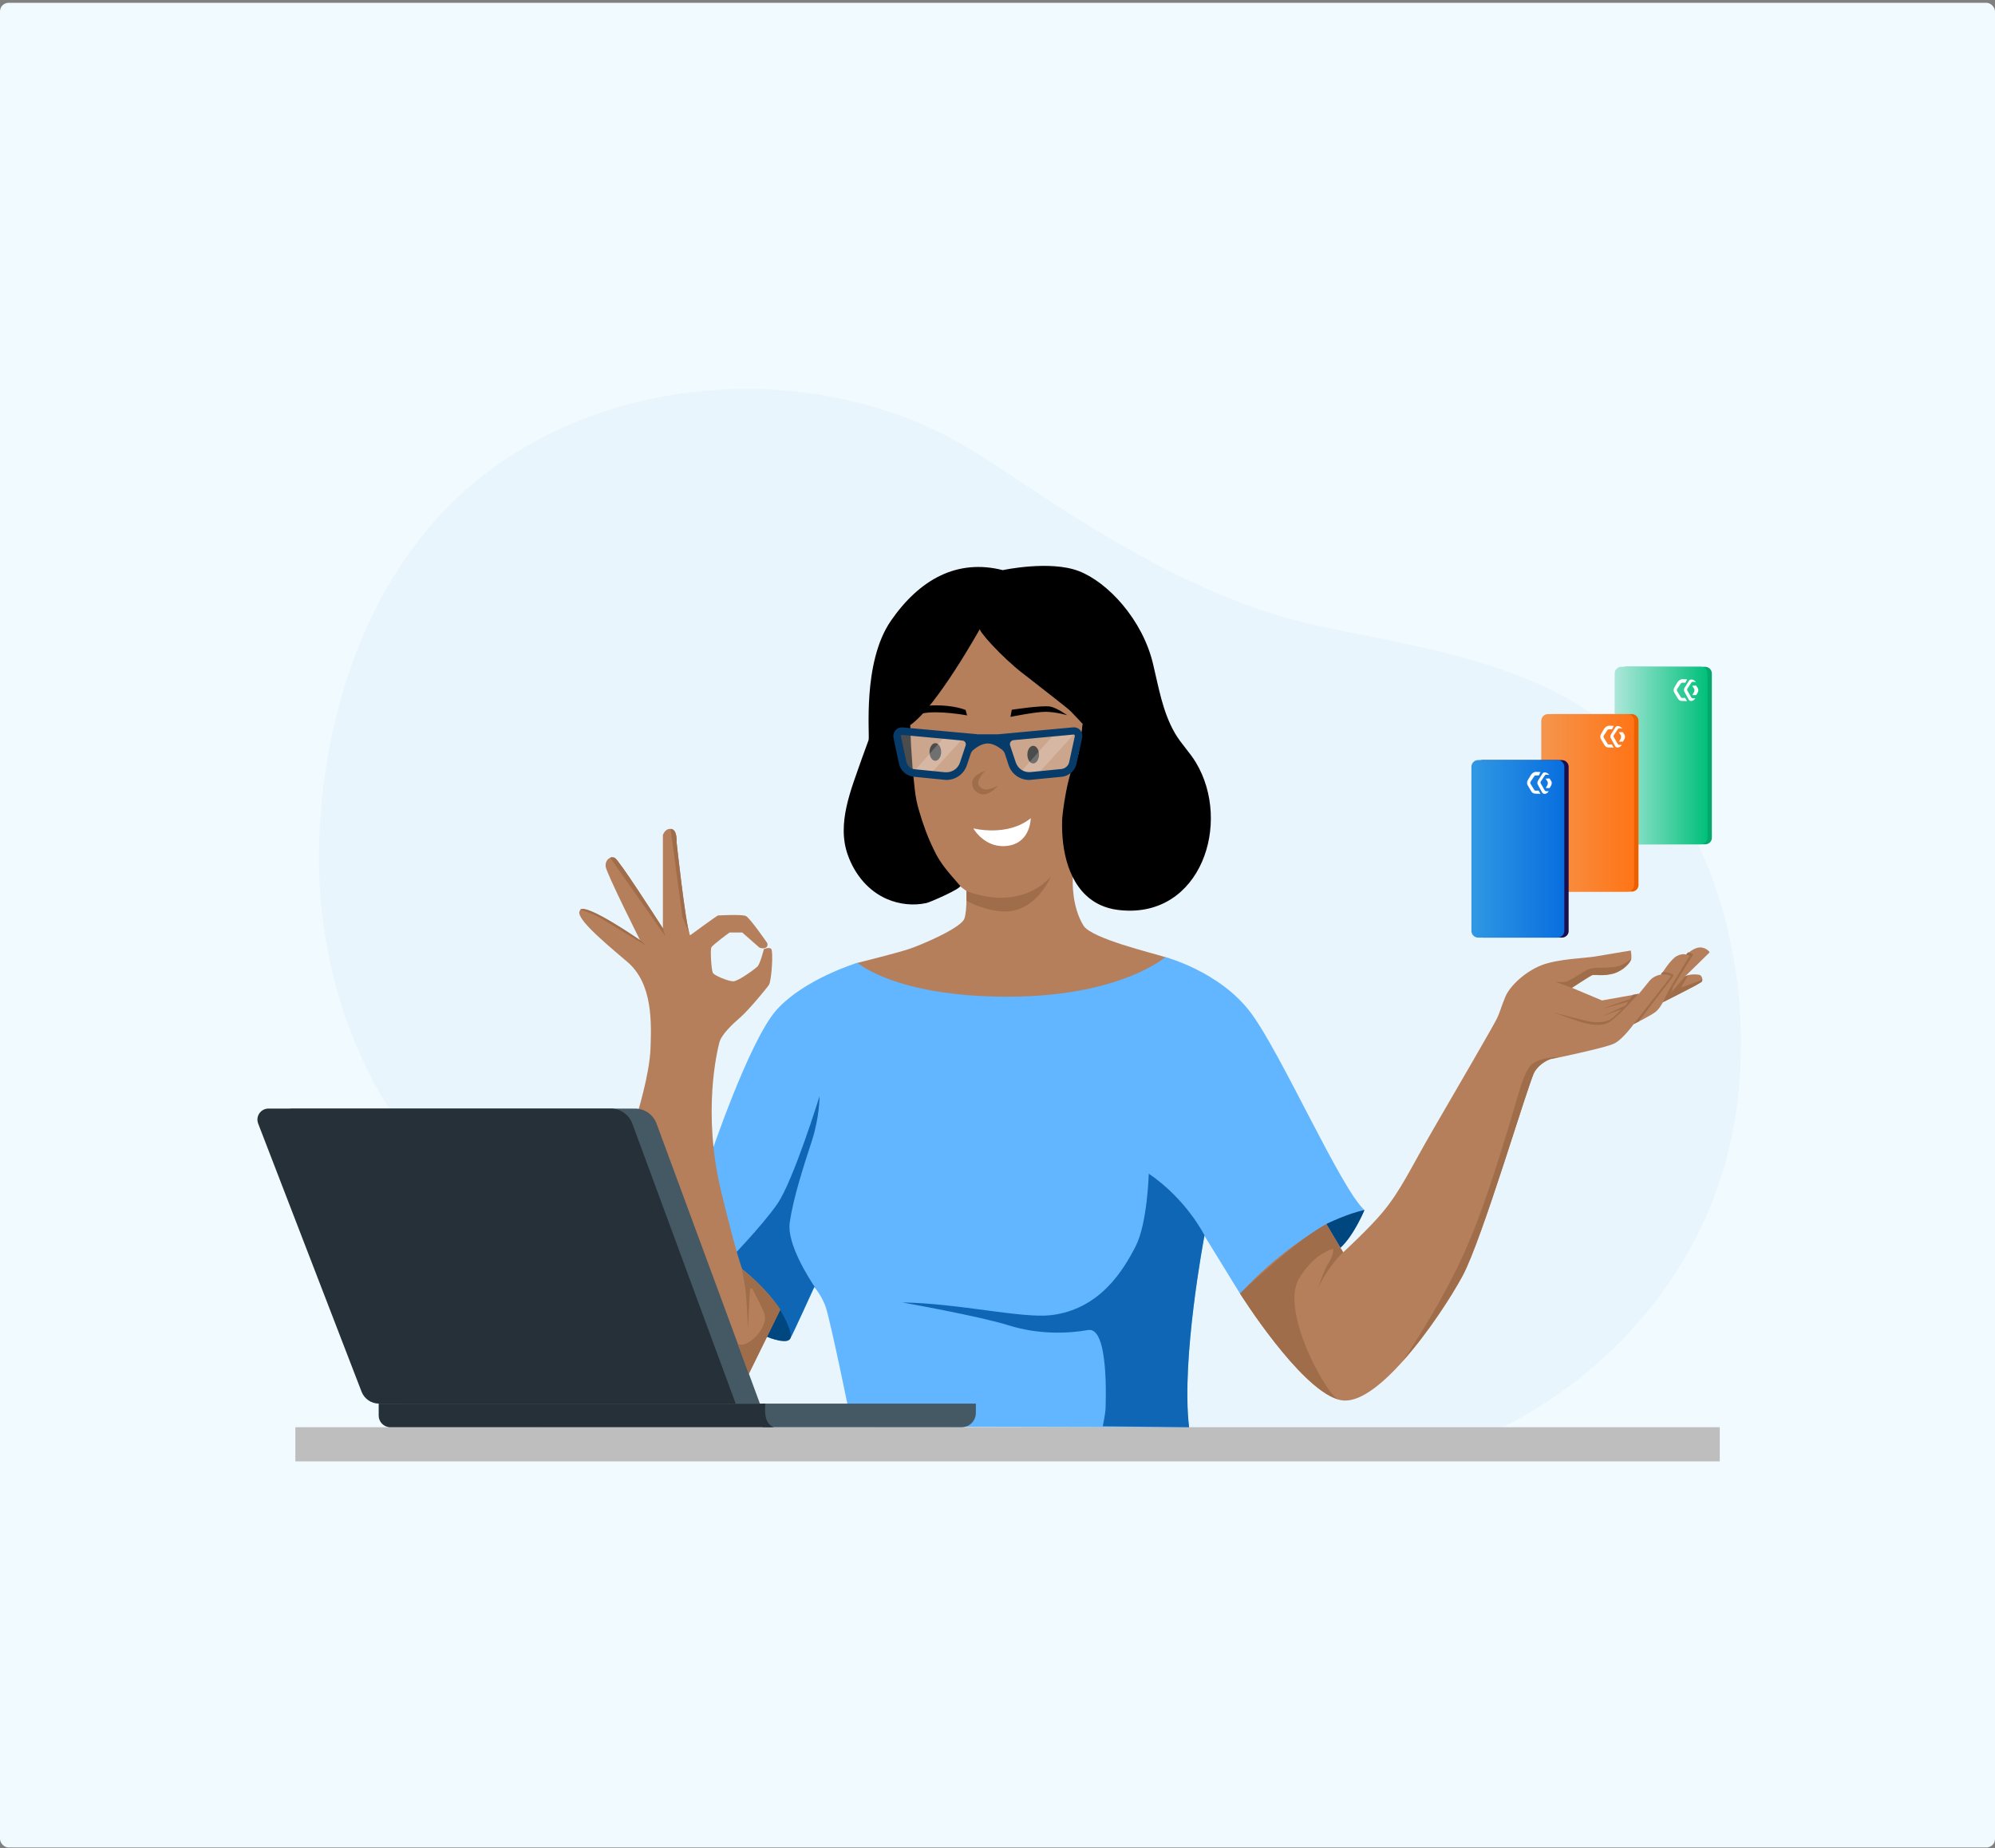 <svg width="313" height="290" viewBox="0 0 313 290" fill="none" xmlns="http://www.w3.org/2000/svg">
<rect x="0" y="0" width="313" height="290" fill="#808080" stroke="none"/>
<rect y="0.441" width="313" height="289.441" rx="1.346" fill="#F0FAFF"/>
<path d="M62.681 176.239C62.681 176.239 48.988 159.248 50.107 131.332C50.814 113.369 56.438 94.759 68.659 81.213C87.093 60.836 119.309 55.888 144.133 66.342C151.554 69.463 158.003 74.263 164.717 78.622C177.674 87.043 191.956 95.083 207.239 98.292C219.577 100.884 232.387 102.798 243.783 108.452C267.812 120.407 276.382 151.444 272.082 176.327C268.313 198.148 252.882 216.493 232.77 225.327C231.651 225.828 230.502 226.299 229.383 226.741H86.328L62.681 176.239Z" fill="#E5F2FA" fill-opacity="0.6"/>
<path d="M142.63 113.808C142.63 113.808 142.719 122.672 144.456 129.563C146.223 136.424 151.612 139.781 151.612 139.781C151.612 139.781 151.759 142.667 151.317 144.109C150.875 145.552 144.603 148.261 142.512 148.939C140.422 149.616 134.503 151.088 134.503 151.088C134.503 151.088 140.952 160.747 157.324 160.511C173.697 160.246 186.919 152.178 186.919 152.178C186.919 152.178 184.77 150.823 182.797 150.176C180.824 149.528 171.224 147.26 169.987 145.228C168.102 142.166 168.308 138.073 168.308 138.073L167.867 125.617L169.84 113.602C169.84 113.602 168.897 111.364 166.6 109.98C164.304 108.596 156.677 103.62 153.909 98.172C153.879 98.172 147.872 109.774 142.63 113.808Z" fill="#B57F5B"/>
<path d="M214.074 189.871C214.074 189.871 212.454 193.964 209.421 196.614C206.388 199.264 198.201 203.092 198.201 203.092L194.55 202.975L188.955 193.875C188.955 193.875 185.245 213.281 186.54 223.97L133.682 223.853C133.682 223.853 130.237 206.803 129.471 204.859C129.177 204.123 128.853 203.505 128.558 203.063C128.558 203.063 128.558 203.063 128.558 203.033C128.558 203.033 128.558 203.033 128.529 203.004C128.352 202.71 128.175 202.503 128.058 202.327C128.058 202.327 128.058 202.327 128.058 202.297C127.881 202.062 127.763 201.944 127.763 201.944C127.763 201.944 124.318 209.541 123.994 210.012C123.729 210.395 122.021 210.513 120.342 209.747C119.96 209.571 119.577 209.365 119.223 209.07C117.25 207.568 108.151 185.718 108.151 185.718L111.243 181.979C111.243 181.979 117.486 163.309 121.844 158.45C126.202 153.592 134.536 151.059 134.536 151.059C134.536 151.059 140.455 156.389 158.094 156.389C175.733 156.389 182.83 150.176 182.83 150.176C182.83 150.176 191.37 152.414 196.229 158.892C201.058 165.341 210.363 186.543 214.074 189.871Z" fill="#62B5FF"/>
<path d="M128.051 202.27C127.874 202.034 127.756 201.916 127.756 201.916C127.756 201.916 124.311 209.514 123.987 209.985C123.722 210.368 122.014 210.485 120.335 209.72L114.151 197.912C114.151 197.912 119.422 192.552 121.955 188.901C124.487 185.249 128.581 171.998 128.581 171.998C128.581 171.998 128.581 175.267 127.403 178.918C126.225 182.57 124.458 187.841 123.898 191.875C123.457 195.114 126.755 200.356 128.051 202.27Z" fill="#0F66B5"/>
<path d="M122.405 205.537L117.046 216.432L99.907 175.03C99.907 175.03 101.91 168.64 102.057 164.546C102.204 160.453 102.44 154.299 98.376 150.883C94.312 147.438 89.984 143.786 91.044 142.785C92.104 141.784 100.202 147.408 100.437 147.555C100.437 147.555 95.137 137.013 95.019 135.953C94.96 135.276 95.284 134.775 95.726 134.599C95.962 134.51 96.227 134.51 96.462 134.628C97.11 134.952 102.97 144.081 103.883 145.494L104.001 145.671V131.036C104.001 131.036 104.325 129.975 105.208 130.064C105.237 130.064 105.267 130.064 105.326 130.064C106.298 130.241 106.15 132.125 106.15 132.125C106.15 132.125 107.505 144.787 108.212 146.643L108.27 146.76C108.27 146.76 112.511 143.639 112.658 143.639C112.805 143.639 116.369 143.433 117.016 143.727C117.664 144.022 120.373 147.968 120.373 147.968C120.373 147.968 120.58 148.468 120.138 148.704C119.667 148.939 119.137 148.674 119.137 148.674L116.457 146.319H114.454C114.454 146.319 111.745 148.292 111.598 148.674C111.421 149.057 111.598 152.267 111.863 152.679C112.128 153.091 114.278 153.975 115.043 153.975C115.809 153.975 118.43 152.061 118.842 151.649C119.254 151.266 119.843 148.939 119.843 148.939C119.843 148.939 120.55 148.586 120.962 148.851C121.375 149.116 121.051 153.945 120.638 154.534C120.226 155.153 117.429 158.51 116.221 159.57C114.985 160.63 113.188 162.308 112.864 163.575C112.54 164.841 110.155 174.5 113.129 186.897C115.603 197.115 116.457 199.147 116.457 199.147C116.457 199.147 120.226 202.033 122.405 205.537Z" fill="#B57F5B"/>
<path d="M269.817 223.941H46.34V229.301H269.817V223.941Z" fill="#BEBEBE"/>
<path d="M119.222 220.232H63.242C62.035 220.232 60.975 219.496 60.533 218.377L44.307 176.297C43.866 175.149 44.72 173.941 45.927 173.941H99.639C101.141 173.941 102.466 174.884 102.996 176.268L119.222 220.232Z" fill="#455964"/>
<path d="M115.42 220.232H59.44C58.233 220.232 57.172 219.496 56.731 218.377L40.505 176.297C40.063 175.149 40.917 173.941 42.125 173.941H95.837C97.339 173.941 98.664 174.884 99.194 176.268L115.42 220.232Z" fill="#263039"/>
<path d="M119.626 223.943H150.84C152.106 223.943 153.108 222.942 153.108 221.675V220.232H119.626V223.943Z" fill="#455964"/>
<path d="M121.43 223.943H61.239C60.238 223.943 59.413 223.118 59.413 222.117V220.232H120.075C119.869 222.323 120.311 223.56 121.43 223.943Z" fill="#263039"/>
<path d="M264.334 153.237C265.041 152.766 266.366 152.883 266.661 152.972C266.985 153.06 267.22 153.708 267.014 154.032C266.808 154.326 260.889 157.271 260.889 157.271C260.889 157.271 260.388 158.272 259.711 158.802C259.063 159.303 256.295 160.716 256.295 160.716C256.295 160.716 254.587 163.102 253.233 163.749C252.231 164.25 247.196 165.369 244.693 165.899C243.839 166.076 243.279 166.193 243.279 166.193C243.279 166.193 241.66 166.694 240.747 168.225C239.834 169.757 232.56 194.522 229.439 200.264C227.702 203.474 224.021 209.186 220.075 213.603C216.953 217.078 213.685 219.758 211.064 219.758C210.681 219.758 210.298 219.699 209.886 219.581C203.82 217.726 194.573 203.002 194.573 203.002C194.573 203.002 194.573 203.002 194.603 202.973C200.05 196.848 206.499 193.02 207.854 192.254C207.942 192.195 208.031 192.166 208.119 192.107L210.328 195.817L210.74 196.495C210.74 196.495 214.804 192.755 216.836 190.311C219.751 186.865 221.37 183.214 224.757 177.383C228.143 171.553 234.357 160.864 234.828 159.862C235.329 158.861 235.476 158.066 236.183 156.388C236.889 154.709 239.245 152.471 241.866 151.44C244.487 150.439 248.698 150.351 250.229 150.086C251.76 149.821 255.853 149.144 255.853 149.144C255.853 149.144 256.001 149.88 255.942 150.439C255.883 150.999 254.705 152.324 253.144 152.766C251.584 153.207 250.141 152.913 249.846 153.001C249.552 153.09 246.636 155.004 246.636 155.004L246.931 155.121L251.348 156.977L257.12 155.946C257.12 155.946 258.15 154.709 258.828 153.855C259.534 153.031 260.624 152.913 260.624 152.913C260.624 152.913 262.126 150.469 263.098 149.998C264.04 149.526 264.57 149.791 264.57 149.791C264.57 149.791 265.601 148.761 266.572 148.672C267.544 148.555 268.221 149.32 268.221 149.438C268.162 149.526 264.334 153.237 264.334 153.237Z" fill="#B57F5B"/>
<path d="M145.754 110.718C145.754 110.718 148.905 110.423 151.496 111.395L151.732 112.249C151.732 112.249 147.079 111.395 144.694 111.954L145.754 110.718Z" fill="black"/>
<path d="M158.535 112.484C158.535 112.484 162.569 111.66 164.13 111.689C165.72 111.719 167.428 112.219 167.428 112.219C167.428 112.219 165.838 111.071 164.778 110.865C163.541 110.629 158.741 111.365 158.741 111.365L158.535 112.484Z" fill="black"/>
<path d="M146.748 119.373C147.252 119.373 147.661 118.754 147.661 117.989C147.661 117.225 147.252 116.605 146.748 116.605C146.244 116.605 145.835 117.225 145.835 117.989C145.835 118.754 146.244 119.373 146.748 119.373Z" fill="black"/>
<path d="M162.098 119.788C162.603 119.788 163.011 119.168 163.011 118.404C163.011 117.639 162.603 117.02 162.098 117.02C161.594 117.02 161.186 117.639 161.186 118.404C161.186 119.168 161.594 119.788 162.098 119.788Z" fill="black"/>
<path d="M152.703 129.975C152.703 129.975 158.033 131.359 161.714 128.385C161.714 128.385 161.714 132.095 158.298 132.684C154.588 133.332 152.703 129.975 152.703 129.975Z" fill="white"/>
<path d="M150.611 138.957L150.64 138.986C150.964 139.369 145.84 141.607 145.34 141.695C143.278 142.137 141.129 141.901 139.185 141.077C136.24 139.811 134.15 137.249 133.06 134.275C131.175 129.21 133.59 123.762 135.239 118.962C135.563 118.02 135.946 117.077 136.27 116.135C136.505 115.458 135.239 103.974 139.774 97.407C144.309 90.84 150.228 87.66 157.325 89.456C157.325 89.456 164.716 87.866 169.251 89.603C173.786 91.341 179.263 97.201 180.912 104.209C181.796 107.89 182.414 111.748 184.358 115.075C185.3 116.695 186.654 118.02 187.626 119.639C193.31 129.092 188.421 144.081 175.788 142.814C175.612 142.785 175.464 142.785 175.288 142.755C174.375 142.638 173.433 142.373 172.608 141.99C168.014 139.84 166.66 134.275 166.63 129.651C166.63 129.121 166.63 128.562 166.689 128.032C166.689 128.032 167.337 121.347 169.222 118.226L169.84 113.573C169.84 113.573 168.633 112.248 168.014 111.63C167.396 111.011 163.538 108.067 160.564 105.74C157.06 103.031 153.261 98.732 153.762 98.644C153.762 98.644 146.989 110.864 142.807 113.779L142.925 116.812L143.19 120.699L143.514 123.791C143.632 124.969 143.867 126.147 144.221 127.296C144.81 129.328 145.546 131.359 146.488 133.273C147.548 135.6 149.05 137.131 150.611 138.957Z" fill="black"/>
<path opacity="0.3" d="M141.631 114.691C141.631 114.691 140.894 115.074 140.953 115.693C141.012 116.34 142.161 120.581 142.161 120.581C142.161 120.581 143.162 121.405 143.368 121.405C143.574 121.405 148.992 121.67 148.992 121.67C148.992 121.67 150.848 120.728 151.201 120.021C151.525 119.315 152.497 116.782 152.497 116.782L151.23 115.869L141.631 114.691Z" fill="white"/>
<path opacity="0.3" d="M168.281 114.691C168.281 114.691 169.017 115.074 168.958 115.693C168.9 116.311 167.751 120.581 167.751 120.581C167.751 120.581 166.75 121.405 166.544 121.405C166.338 121.405 160.919 121.67 160.919 121.67C160.919 121.67 159.064 120.728 158.711 120.021C158.387 119.315 157.415 116.782 157.415 116.782L158.681 115.869L168.281 114.691Z" fill="white"/>
<path opacity="0.2" d="M148.198 115.605L143.516 120.906L146.225 121.171L151.055 115.87L148.198 115.605Z" fill="white"/>
<path opacity="0.2" d="M165.039 115.605L160.092 121.2L163.066 121.171L168.425 115.281L165.039 115.605Z" fill="white"/>
<path d="M169.401 114.485C169.107 114.191 168.695 114.073 168.282 114.132L156.798 115.192C156.68 115.192 156.562 115.221 156.474 115.221H153.5C153.382 115.221 153.264 115.221 153.176 115.192L141.632 114.132C141.161 114.102 140.72 114.279 140.425 114.662C140.189 114.986 140.101 115.398 140.189 115.81L141.043 119.815C141.279 120.934 142.221 121.759 143.34 121.877L148.111 122.348C148.229 122.348 148.346 122.377 148.464 122.377C149.937 122.377 151.232 121.464 151.703 120.051L152.292 118.284C152.381 118.048 152.499 117.842 152.675 117.695C153.205 117.253 153.941 116.753 154.766 116.664C155.679 116.576 156.562 117.136 157.181 117.607C157.387 117.783 157.563 117.989 157.652 118.255L158.241 120.051C158.712 121.464 160.008 122.377 161.48 122.377C161.598 122.377 161.716 122.377 161.833 122.348L166.604 121.877C167.723 121.759 168.665 120.934 168.901 119.815L169.784 115.752C169.873 115.28 169.725 114.809 169.401 114.485ZM151.497 116.988L150.614 119.639C150.29 120.64 149.318 121.258 148.258 121.17L143.488 120.699C142.869 120.64 142.369 120.169 142.221 119.58L141.338 115.516C141.308 115.428 141.367 115.398 141.367 115.369C141.397 115.339 141.426 115.31 141.485 115.31C141.485 115.31 141.485 115.31 141.515 115.31L150.938 116.193C151.38 116.193 151.615 116.605 151.497 116.988ZM168.636 115.486L167.752 119.55C167.635 120.169 167.104 120.61 166.486 120.669L161.716 121.14C160.655 121.258 159.684 120.61 159.36 119.609L158.476 116.959C158.359 116.576 158.594 116.193 159.006 116.134L168.43 115.251C168.518 115.251 168.547 115.28 168.577 115.31C168.606 115.369 168.636 115.428 168.636 115.486Z" fill="#073C6A"/>
<path d="M154.822 120.906C154.822 120.906 154.263 120.965 153.585 122.349C153.114 123.321 154.174 123.998 154.999 123.851C155.823 123.704 156.589 123.233 156.589 123.233C156.589 123.233 155.264 124.97 153.85 124.587C152.437 124.204 151.377 121.79 154.822 120.906Z" fill="#A06D4A"/>
<path d="M151.641 139.783C151.641 139.783 159.444 143.316 164.863 137.574C164.863 137.574 162.595 143.022 157.707 143.022C154.615 143.022 151.641 141.343 151.641 141.343V139.783Z" fill="#A06D4A"/>
<path d="M122.402 205.537C122.402 205.537 124.464 208.894 123.992 210.013C123.521 211.103 120.341 209.748 120.341 209.748L122.402 205.537Z" fill="#00467F"/>
<path d="M186.564 223.941L173.018 223.794C173.018 223.794 173.46 221.644 173.46 220.908C173.46 220.202 174.019 208.128 170.721 208.688C167.423 209.277 162.829 209.394 158.235 207.951C153.671 206.509 141.539 204.359 141.539 204.359C150.461 204.506 160.326 206.891 164.861 206.361C172.606 205.478 176.316 199.176 178.171 195.554C180.027 191.932 180.233 184.158 180.233 184.158C186.181 188.192 188.979 193.846 188.979 193.846C188.979 193.846 185.268 213.281 186.564 223.941Z" fill="#0F66B5"/>
<path d="M208.094 192.048C208.094 192.048 211.509 190.37 214.071 189.869C214.071 189.869 212.393 193.933 210.302 195.788L208.094 192.048Z" fill="#00467F"/>
<path d="M210.301 195.761C210.184 195.761 206.768 195.732 203.823 200.59C200.849 205.538 207.769 218.259 209.86 219.525C203.794 217.67 194.547 202.946 194.547 202.946C194.547 202.946 194.547 202.946 194.576 202.917C195.048 202.446 202.704 195.143 207.828 192.198C207.916 192.139 208.004 192.11 208.093 192.051L210.301 195.761Z" fill="#A06D4A"/>
<path d="M210.711 196.468C210.711 196.468 208.237 198.883 206.795 202.152C206.795 202.152 207.59 199.501 208.503 198.058C209.415 196.616 209.121 195.791 209.121 195.791H210.299L210.711 196.468Z" fill="#A06D4A"/>
<path d="M255.915 150.412C255.856 150.972 254.678 152.297 253.117 152.738C251.557 153.18 250.114 152.886 249.819 152.974C249.525 153.062 246.609 154.976 246.609 154.976L246.904 155.094L244.636 154.27L244.047 154.034C244.047 154.034 244.931 154.181 245.667 154.034C246.374 153.887 248.258 152.532 249.112 152.12C249.966 151.737 251.468 151.914 253.176 151.737C254.884 151.531 255.915 150.412 255.915 150.412Z" fill="#A06D4A"/>
<path d="M257.09 155.918C257.09 155.918 253.557 159.893 252.32 160.482C251.083 161.071 249.581 160.777 248.462 160.482C247.343 160.188 243.574 158.804 243.574 158.804C243.574 158.804 248.374 160.099 249.493 160.306C250.612 160.512 251.819 160.335 252.438 160.07C253.056 159.805 254.411 158.362 254.411 158.362L251.407 159.452L255.059 157.744L255.412 157.184C255.412 157.184 252.084 158.127 251.584 158.244C251.083 158.333 255.677 156.772 255.677 156.772L256.207 156.095L257.09 155.918Z" fill="#A06D4A"/>
<path d="M264.339 153.238L264.869 153.002L263.75 154.945C263.75 154.945 264.78 154.563 265.634 154.268C266.488 153.974 267.077 153.679 267.077 153.679L267.018 154.003L265.958 154.651L260.923 157.242L264.339 153.238Z" fill="#A06D4A"/>
<path d="M260.567 152.885C260.567 152.885 261.657 152.885 261.863 153.003C262.069 153.121 262.157 153.15 262.157 153.15L261.686 153.798L256.327 160.659L257.092 160.276L262.275 153.503L262.599 153.003C262.599 153.003 261.833 152.384 260.803 152.561L260.567 152.885Z" fill="#A06D4A"/>
<path d="M264.515 149.765L265.104 149.942C265.104 149.942 262.454 154.241 261.983 155.095C261.512 155.949 260.923 157.216 260.923 157.216L261.688 156.568L262.307 155.567L262.454 154.889L265.664 149.736L264.869 149.412L264.515 149.765Z" fill="#A06D4A"/>
<path d="M244.696 165.842C243.842 166.018 243.283 166.136 243.283 166.136C243.283 166.136 241.663 166.637 240.75 168.168C239.837 169.699 232.564 194.464 229.442 200.207C227.705 203.416 224.024 209.129 220.078 213.546C220.225 213.34 224.819 206.656 228.618 198.94C232.476 191.107 235.155 181.684 236.716 176.737C238.247 171.79 238.983 168.168 240.338 166.99C241.663 165.871 244.578 165.842 244.696 165.842Z" fill="#A06D4A"/>
<path d="M116.391 199.205C116.391 199.205 116.95 201.708 117.068 203.387C117.186 205.065 117.362 208.481 117.362 208.481C117.362 208.481 117.51 204.712 117.598 203.563C117.627 203.092 117.657 202.65 117.686 202.326C117.716 202.12 117.951 202.091 118.069 202.268C118.54 203.21 119.453 204.977 119.836 205.831C120.925 208.275 116.921 211.926 115.713 210.778L117.48 215.578L122.398 205.566C122.604 205.242 118.452 200.442 116.391 199.205Z" fill="#A06D4A"/>
<path d="M101.408 148.408C101.202 148.29 94.841 144.433 93.958 143.903C93.074 143.373 91.013 142.725 91.013 142.725C92.073 141.724 100.171 147.348 100.407 147.495L101.408 148.408Z" fill="#A06D4A"/>
<path d="M104.406 146.937L95.719 134.569C95.955 134.48 96.22 134.48 96.456 134.598C97.103 134.922 102.964 144.051 103.876 145.464L103.994 145.641L104.406 146.937Z" fill="#A06D4A"/>
<path d="M108.21 146.643L107.061 143.875L105.206 130.064C105.236 130.064 105.265 130.064 105.324 130.064C106.296 130.241 106.149 132.126 106.149 132.126C106.149 132.126 107.533 144.788 108.21 146.643Z" fill="#A06D4A"/>
<path d="M267.519 132.482H255.062C254.473 132.482 254.002 132.011 254.002 131.422V105.685C254.002 105.096 254.473 104.625 255.062 104.625H267.519C268.108 104.625 268.579 105.096 268.579 105.685V131.422C268.608 132.011 268.108 132.482 267.519 132.482Z" fill="#05A96D"/>
<path d="M266.84 132.482H254.384C253.795 132.482 253.324 132.011 253.324 131.422V105.685C253.324 105.096 253.795 104.625 254.384 104.625H266.84C267.429 104.625 267.9 105.096 267.9 105.685V131.422C267.9 132.011 267.429 132.482 266.84 132.482Z" fill="url(#paint0_linear_1725_558923)"/>
<path d="M256.007 139.902H243.551C242.962 139.902 242.491 139.431 242.491 138.842V113.105C242.491 112.516 242.962 112.045 243.551 112.045H256.007C256.596 112.045 257.067 112.516 257.067 113.105V138.842C257.097 139.431 256.596 139.902 256.007 139.902Z" fill="#ED6000"/>
<path d="M255.329 139.902H242.873C242.284 139.902 241.812 139.431 241.812 138.842V113.105C241.812 112.516 242.284 112.045 242.873 112.045H255.329C255.918 112.045 256.389 112.516 256.389 113.105V138.842C256.389 139.431 255.918 139.902 255.329 139.902Z" fill="url(#paint1_linear_1725_558923)"/>
<path d="M245.048 147.117H232.592C232.003 147.117 231.532 146.646 231.532 146.057V120.32C231.532 119.731 232.003 119.26 232.592 119.26H245.048C245.637 119.26 246.108 119.731 246.108 120.32V146.057C246.138 146.616 245.666 147.117 245.048 147.117Z" fill="#1A0F4E"/>
<path d="M244.37 147.117H231.913C231.324 147.117 230.853 146.646 230.853 146.057V120.32C230.853 119.731 231.324 119.26 231.913 119.26H244.37C244.959 119.26 245.43 119.731 245.43 120.32V146.057C245.459 146.616 244.959 147.117 244.37 147.117Z" fill="url(#paint2_linear_1725_558923)"/>
<path d="M241.692 121.142L241.044 121.112C240.72 121.083 240.397 121.289 240.19 121.583L239.719 122.378C239.543 122.673 239.543 122.997 239.69 123.232L240.249 124.175C240.367 124.381 240.603 124.528 240.868 124.528L241.692 124.557L241.398 124.057H240.927C240.838 124.057 240.75 124.027 240.72 123.939L240.131 122.997C240.073 122.879 240.073 122.732 240.161 122.614L240.691 121.819C240.75 121.731 240.838 121.672 240.927 121.672H241.427L241.692 121.142Z" fill="#FEFEFE"/>
<path d="M243.08 121.584C243.08 121.584 242.726 121.142 242.285 121.201C242.226 121.201 242.137 121.23 242.078 121.289C242.049 121.319 242.049 121.319 242.02 121.348C241.99 121.407 241.578 122.055 241.313 122.467C241.195 122.673 241.166 122.909 241.254 123.085L241.931 124.322C242.078 124.617 242.491 124.646 242.785 124.381C242.844 124.322 242.932 124.234 242.991 124.145H242.638C242.52 124.145 242.402 124.087 242.343 123.998L241.725 122.909C241.666 122.82 241.696 122.703 241.754 122.614L242.373 121.672C242.432 121.584 242.52 121.554 242.579 121.554L243.08 121.584Z" fill="#FEFEFE"/>
<path d="M243.104 122.143L242.486 122.172L242.78 122.614C242.868 122.761 242.868 122.967 242.78 123.173L242.515 123.644H243.133L243.34 123.291C243.487 123.026 243.516 122.702 243.34 122.496L243.104 122.143Z" fill="#FEFEFE"/>
<path d="M253.183 113.899L252.535 113.87C252.211 113.841 251.887 114.047 251.681 114.341L251.21 115.136C251.033 115.431 251.033 115.755 251.18 115.99L251.74 116.932C251.857 117.139 252.093 117.286 252.358 117.286L253.183 117.315L252.888 116.815H252.417C252.329 116.815 252.24 116.785 252.211 116.697L251.622 115.755C251.563 115.637 251.563 115.49 251.651 115.372L252.181 114.577C252.24 114.488 252.329 114.429 252.417 114.429H252.918L253.183 113.899Z" fill="#FEFEFE"/>
<path d="M254.538 114.312C254.538 114.312 254.185 113.87 253.743 113.929C253.684 113.929 253.596 113.959 253.537 114.018C253.508 114.047 253.508 114.047 253.478 114.076C253.449 114.135 253.037 114.783 252.772 115.195C252.654 115.402 252.624 115.637 252.713 115.814L253.39 117.051C253.537 117.345 253.949 117.375 254.244 117.11C254.303 117.051 254.391 116.962 254.45 116.874H254.097C253.979 116.874 253.861 116.815 253.802 116.727L253.184 115.637C253.125 115.549 253.154 115.431 253.213 115.343L253.832 114.4C253.891 114.312 253.979 114.283 254.038 114.283L254.538 114.312Z" fill="#FEFEFE"/>
<path d="M254.594 114.871L253.976 114.901L254.27 115.342C254.359 115.489 254.359 115.696 254.27 115.902L254.005 116.373H254.624L254.83 116.02C254.977 115.755 255.007 115.431 254.83 115.224L254.594 114.871Z" fill="#FEFEFE"/>
<path d="M264.689 106.595L264.041 106.565C263.717 106.536 263.393 106.742 263.187 107.036L262.716 107.832C262.539 108.126 262.539 108.45 262.686 108.685L263.246 109.628C263.364 109.834 263.599 109.981 263.864 109.981L264.689 110.011L264.394 109.51H263.923C263.835 109.51 263.746 109.481 263.717 109.392L263.128 108.45C263.069 108.332 263.069 108.185 263.157 108.067L263.687 107.272C263.746 107.184 263.835 107.125 263.923 107.125H264.424L264.689 106.595Z" fill="#FEFEFE"/>
<path d="M266.076 107.007C266.076 107.007 265.723 106.566 265.281 106.625C265.222 106.625 265.134 106.654 265.075 106.713C265.045 106.742 265.045 106.742 265.016 106.772C264.987 106.831 264.574 107.479 264.309 107.891C264.191 108.097 264.162 108.332 264.25 108.509L264.928 109.746C265.075 110.04 265.487 110.07 265.782 109.805C265.841 109.746 265.929 109.658 265.988 109.569H265.634C265.517 109.569 265.399 109.51 265.34 109.422L264.722 108.332C264.663 108.244 264.692 108.126 264.751 108.038L265.369 107.096C265.428 107.007 265.517 106.978 265.575 106.978L266.076 107.007Z" fill="#FEFEFE"/>
<path d="M266.1 107.566L265.482 107.596L265.777 108.038C265.865 108.185 265.865 108.391 265.777 108.597L265.512 109.068H266.13L266.336 108.715C266.483 108.45 266.513 108.126 266.336 107.92L266.1 107.566Z" fill="#FEFEFE"/>
<defs>
<linearGradient id="paint0_linear_1725_558923" x1="253.308" y1="118.542" x2="267.914" y2="118.542" gradientUnits="userSpaceOnUse">
<stop offset="1.61469e-07" stop-color="#ADE7DA"/>
<stop offset="1" stop-color="#00C07B"/>
</linearGradient>
<linearGradient id="paint1_linear_1725_558923" x1="241.795" y1="125.978" x2="256.401" y2="125.978" gradientUnits="userSpaceOnUse">
<stop offset="1.61469e-07" stop-color="#F5954D"/>
<stop offset="1" stop-color="#FF7416"/>
</linearGradient>
<linearGradient id="paint2_linear_1725_558923" x1="230.845" y1="133.168" x2="245.45" y2="133.168" gradientUnits="userSpaceOnUse">
<stop stop-color="#3098E3"/>
<stop offset="1" stop-color="#086EDF"/>
</linearGradient>
</defs>
</svg>
